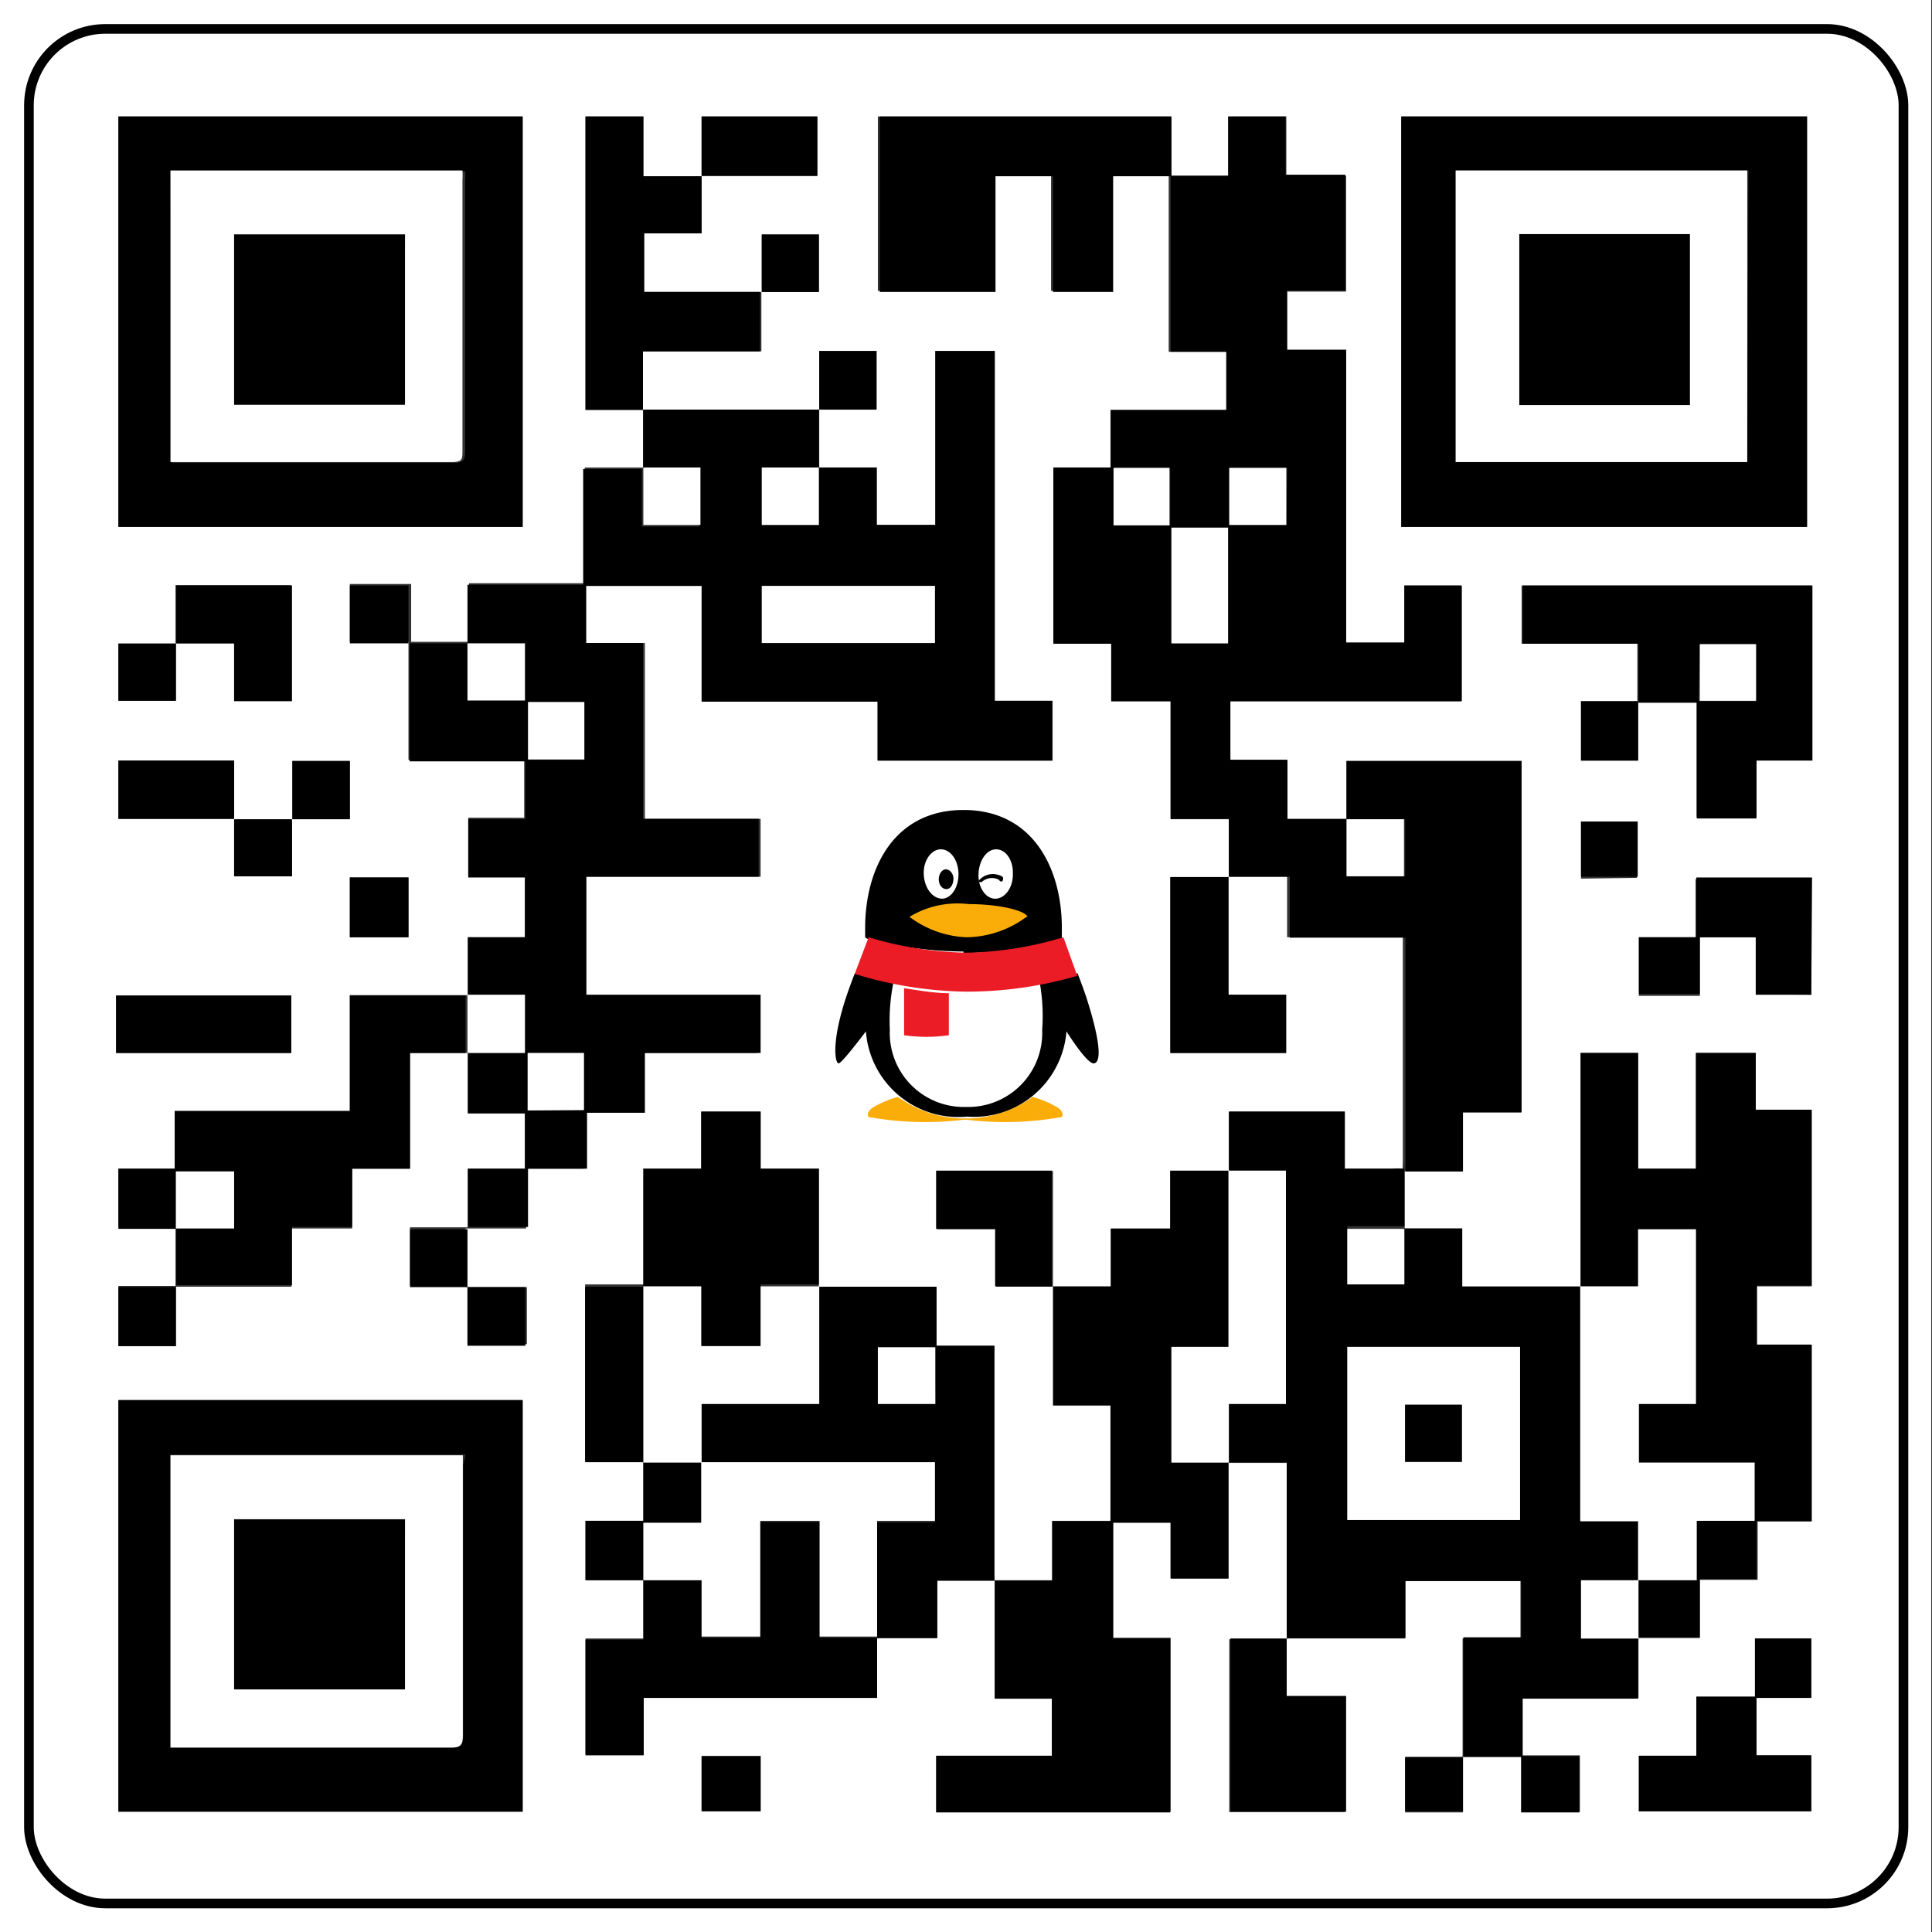 <svg id="图层_1" data-name="图层 1" xmlns="http://www.w3.org/2000/svg" viewBox="0 0 50.09 50.09"><rect x="0" y="0" width="50.09" height="50.09" fill="#333333" stroke="none"/><defs><style>.cls-1{fill:#fff;}.cls-2{fill:#faad08;}.cls-3{fill:#eb1c26;}.cls-4{fill:none;stroke:#000;stroke-miterlimit:10;stroke-width:0.25px;}</style></defs><path class="cls-1" d="M-.07,49.79V-.3H50V49.79ZM7.5,20.94H9V19.43H7.51V21H6V19.42H3v1.51H6v1.49H7.5ZM12,33.07V31.55h1.57V30h1.49v-1.5h1.5V27h3v-1.5H15.13V22.43h4.52v-1.5h-3V16.37H15.13V14.89h3v3h4.56v1.53h4.53V17.87H25.72V8.8H24.18v4.51H22.66V11.82H21.17v-1.5h1.49V8.8H21.17v1.52H16.6V8.81h3.07V7.27h1.49V5.78H19.68V7.27H16.63V5.75h1.49V4.26h3V2.72h-3V4.27H16.61V2.72h-1.5v7.6H16.6v1.5H15.09v3h-3v1.52h-1.5v-1.5H9v1.5h1.52v3.06h3v1.5H12.07v1.51h1.47V24H12.06V25.5H9v3H4.46V30H3v1.52H4.48c0,.51,0,1,0,1.52H3V34.6H4.49V33.06h3V31.55H9.06V30h1.5V27h1.5v1.57h1.48V30H12.06v1.52h-1.5v1.5h1.49v1.53h1.54V33.07ZM4.49,16.38H6v1.49H7.48v-3h-3v1.51H3v1.48H4.49ZM16.61,37.61v1.52h-1.5v1.54h1.5v1.51h-1.5v3h1.51V43.72h6.05V42.17h1.56V40.68h1.49v3.06h1.49v1.48h-3v1.45h6.07V42.16H28.79v-3h1.49v1.47h1.5v-3h1.51v4.57H31.8v4.48h3v-3H33.29v-1.5h3.06V40.69h3v1.49h-1.5c0,.72,0,1.41,0,2.1,0,.33,0,.65,0,1H36.36v1.41h1.5V45.25h1.51v1.42h1.52V45.21H39.41V43.72h3V42.17H44V40.66h1.5V39.15H46.9V34.58H45.48V33.05H46.9V28.49H45.45V27H43.9v3H42.4V27H40.91v6.05H37.84V31.55H36.35V30.07h1.5V28.54h1.52V19.43H34.84v1.51H33.28V19.4H31.8V17.88h6v-3H36.34v1.48H34.83V8.77H33.3V7.26h1.53v-3H33.28V2.72H31.79V4.25H30.3V2.72H22.69V7.24h3v-3h1.49v3h1.56v-3h1.49V8.82h1.49v1.51h-3v1.49H27.24v4.57h1.5v1.49h1.54v3.06h1.51v1.5H30.28V27h3V25.49H31.78V22.43H33.3V24h3c0,2,0,3.89,0,5.82a2,2,0,0,0,0,.25A2.09,2.09,0,0,0,36,30h-1.2V28.52h-3v1.54H30.27v1.5H28.73v1.5h-1.5v-3h-3v1.51h1.53v1.49h1.5v3.07h1.49v3H27.21v1.54h-1.5a.5.5,0,0,0,0-.12V34.78a1.76,1.76,0,0,0,0-.19h-1.5V33.06H21.16V30H19.65V28.52H18.11V30h-1.5v3H15.1v4.55ZM42.4,17.88h1.52v3h1.55v-1.5h1.42V14.88H39.38v1.51h3v1.49H40.92v1.54H42.4ZM3,13.36H13.48V2.72H3ZM3,36V46.67H13.48V36ZM36.26,2.72V13.36H46.78V2.72Zm-8.19,22a3.16,3.16,0,0,0-3.18-3.2,3.2,3.2,0,1,0,0,6.39A3.15,3.15,0,0,0,28.07,24.7ZM45.43,42.18v1.51H43.91v1.53H42.42v1.44h4.47V45.21H45.47V43.72h1.42V42.18Zm1.46-16.69v-3h-3V24H42.42v1.52H44V24h1.49v1.48ZM2.94,27H7.48V25.51H2.94ZM9,24h1.52V22.45H9Zm33.37-1.54V21H40.92v1.48ZM18.12,46.66h1.53V45.23H18.12Z" transform="translate(0.07 0.3)"/><path d="M36.37,30.08a2,2,0,0,1,0-.25c0-1.93,0-3.86,0-5.82h-3V22.43H31.79v-1.5H30.28V17.88H28.74V16.39h-1.5V11.82h1.49V10.33h3V8.82H30.28V4.27l0,0h1.49V2.72h1.49V4.23h1.55v3H33.3V8.77h1.53v7.59h1.51V14.88h1.49v3h-6V19.4h1.48v1.53h1.56v1.49h1.49V20.94H34.84V19.43h4.54v9.11H37.86v1.53H36.37ZM30.3,13.38v3h1.47v-3Zm3-1.55H31.8v1.48h1.48Zm-4.48,0v1.49h1.45V11.83Z" transform="translate(0.07 0.3)"/><path d="M12.05,16.38V14.86h3v-3h1.52v1.49h1.48V11.82H16.61v-1.5h4.55v1.5H19.68v1.49h1.48V11.82h1.5v1.49h1.52V8.8h1.54v9.07h1.49v1.55H22.68V17.89H18.12v-3h-3v1.48H16.6v4.56h3v1.5H15.13v3.06h4.52V27h-3v1.55h-1.5V30H13.62v1.51H12.06V30h1.48V28.56H12.06V27h1.48V25.49H12.06V24h1.48V22.45H12.07V20.94h1.48v-1.5h-3V16.38h1.5v1.49h1.49V16.38Zm7.63,0h4.49V14.89H19.68Zm-4.6,1.53H13.62v1.49h1.46ZM13.61,28.49h1.46V27H13.61Z" transform="translate(0.07 0.3)"/><path d="M33.29,42.18V37.61h-1.5V36.1h1.48V30.05H31.79V28.52h3V30H36a2.09,2.09,0,0,1,.34,0h0c0,.5,0,1,0,1.49H34.86V33h1.48V31.55h1.5v1.51H40.9v6.09h1.5v1.53H40.92v1.51H42.4v1.55h-3v1.49h1.48v1.46H39.37V45.25h-1.5c0-.32,0-.64,0-1,0-.69,0-1.38,0-2.1h1.5V40.69h-3v1.48H33.29Zm1.57-7.56v4.49h4.48V34.62Z" transform="translate(0.07 0.3)"/><path d="M25.71,40.68h1.5V39.14h1.51v-3H27.23V33.05h1.5v-1.5h1.54v-1.5h1.51v4.57H30.3v3h1.48v3h-1.5V39.18H28.79v3h1.48v4.51H24.2V45.22h3V43.74H25.72V40.68Z" transform="translate(0.07 0.3)"/><path d="M3,13.36V2.72H13.48V13.36Zm1.4-1.66h7.3c.24,0,.29-.07.29-.3,0-2.34,0-4.69,0-7a2.35,2.35,0,0,0,0-.26H4.35Z" transform="translate(0.07 0.3)"/><path d="M3,36H13.48V46.67H3Zm9,1.41H4.35V45h7.29c.24,0,.3-.07.3-.31q0-3.51,0-7Z" transform="translate(0.07 0.3)"/><path d="M36.26,2.72H46.78V13.36H36.26Zm9,1.4H37.67v7.56h7.56Z" transform="translate(0.07 0.3)"/><path d="M40.91,33.06V27H42.4v3h1.5V27h1.55v1.47H46.9v4.56H45.48v1.53H46.9v4.57H45.47v1.51H44v1.51H42.41V40.67h1.51V39.13h1.51V37.62h-3V36.1H43.9V31.57H42.4v1.48H40.91Z" transform="translate(0.07 0.3)"/><path d="M21.16,33.06h3.05v1.53h1.5a1.76,1.76,0,0,1,0,.19v5.78a.5.5,0,0,1,0,.12H24.23v1.49H22.67v-3h1.5V37.61H18.12V36.1h3.05V33.05Zm3,1.57H22.69V36.1h1.49Z" transform="translate(0.07 0.3)"/><path d="M12.06,27h-1.5V30H9.06v1.51H7.5v1.51h-3l0-1.52H6V30.07H4.49v1.49H3V30H4.46V28.51H9v-3h3V27Z" transform="translate(0.07 0.3)"/><path d="M28.07,24.7a3.15,3.15,0,0,1-3.19,3.19,3.2,3.2,0,1,1,3.19-3.19Zm-2.88.05h0c0-.23,0-.46,0-.7,0-.46.38-.74.86-.55a.58.58,0,0,1,.29.38c0,.14-.13.3-.24.42s-.24.13-.32.23a.35.35,0,0,0-.06.31A.42.42,0,0,0,26,25a1.11,1.11,0,0,0,1-1.27,1.22,1.22,0,0,0-1.36-.89,1.16,1.16,0,0,0-1,1.15q0,.71,0,1.41a.48.48,0,0,1-.27.51.61.61,0,0,1-.66,0,.43.43,0,0,1,0-.75,2.26,2.26,0,0,0,.22-.11c.15-.1.3-.23.2-.43s-.27-.17-.43-.12a1.11,1.11,0,0,0-.77.69,1,1,0,0,0,.25,1.08,1.18,1.18,0,0,0,1.34.28,1,1,0,0,0,.74-.94C25.21,25.29,25.19,25,25.19,24.75Z" transform="translate(0.07 0.3)"/><path d="M30.28,4.27H28.79v3H27.23v-3H25.74v3h-3V2.72H30.3V4.25Z" transform="translate(0.07 0.3)"/><path d="M42.41,17.88V16.39h-3V14.88h7.51v4.54H45.47v1.5H43.92v-3H42.41Zm1.56,0h1.46V16.4H44Z" transform="translate(0.07 0.3)"/><path d="M22.67,42.17v1.55H16.62v1.49H15.11v-3h1.5V40.67h1.51v1.49h1.52v-3h1.54v3h1.49Z" transform="translate(0.07 0.3)"/><path d="M16.61,33.06V30h1.5V28.52h1.54V30h1.51v3H19.65V34.6H18.11V33.05h-1.5Z" transform="translate(0.07 0.3)"/><path d="M18.12,4.26V5.75H16.63V7.27h3V8.81H16.6v1.52H15.11V2.72h1.5V4.27h1.51Z" transform="translate(0.07 0.3)"/><path d="M33.29,42.17v1.5h1.54v3h-3V42.18h1.49Z" transform="translate(0.07 0.3)"/><path d="M45.43,42.18h1.46v1.54H45.47v1.49h1.42v1.45H42.42V45.22h1.49V43.69h1.52Z" transform="translate(0.07 0.3)"/><path d="M46.89,25.49H45.45V24H44v1.47H42.42V24h1.49V22.45h3Z" transform="translate(0.07 0.3)"/><path d="M31.78,22.43v3.06h1.49V27h-3V22.44h1.5Z" transform="translate(0.07 0.3)"/><path d="M16.61,37.61H15.1V33.06h1.51v4.57Z" transform="translate(0.07 0.3)"/><path d="M27.23,33.05h-1.5V31.56H24.2V30.05h3v3Z" transform="translate(0.07 0.3)"/><path d="M2.94,27V25.51H7.48V27Z" transform="translate(0.07 0.3)"/><path d="M4.5,16.39V14.88h3v3H6V16.38H4.5Z" transform="translate(0.07 0.3)"/><path d="M18.12,4.27V2.72h3V4.26h-3Z" transform="translate(0.07 0.3)"/><path d="M16.61,40.67h-1.5V39.13h1.5V37.61h1.5v1.57h-1.5v1.49Z" transform="translate(0.07 0.3)"/><path d="M6,20.93H3V19.42H6v1.52Z" transform="translate(0.07 0.3)"/><path d="M12,33.07h1.55v1.52H12.05V33.06Z" transform="translate(0.07 0.3)"/><path d="M9,24V22.45h1.52V24Z" transform="translate(0.07 0.3)"/><path d="M4.49,33.06V34.6H3V33.07H4.49Z" transform="translate(0.07 0.3)"/><path d="M21.17,10.32V8.8h1.48v1.52H21.17Z" transform="translate(0.07 0.3)"/><path d="M7.51,21V19.43H9v1.51H7.51Z" transform="translate(0.07 0.3)"/><path d="M4.49,16.38v1.49H3V16.39H4.49Z" transform="translate(0.07 0.3)"/><path d="M10.55,16.38H9v-1.5h1.52v1.5Z" transform="translate(0.07 0.3)"/><path d="M42.4,17.88v1.54H40.92V17.88H42.4Z" transform="translate(0.07 0.3)"/><path d="M42.39,22.43H40.92V21h1.47Z" transform="translate(0.07 0.3)"/><path d="M6,20.94H7.5v1.48H6V20.93Z" transform="translate(0.07 0.3)"/><path d="M12.05,31.55c0,.51,0,1,0,1.52H10.56v-1.5h1.49Z" transform="translate(0.07 0.3)"/><path d="M19.68,7.27V5.78h1.48V7.27H19.68Z" transform="translate(0.07 0.3)"/><path d="M18.12,46.66V45.23h1.53v1.43Z" transform="translate(0.07 0.3)"/><path d="M37.86,45.25v1.41h-1.5V45.25h1.5Z" transform="translate(0.07 0.3)"/><path class="cls-1" d="M30.3,13.38h1.47v3H30.3Z" transform="translate(0.07 0.3)"/><path class="cls-1" d="M34.84,20.94h1.49v1.48H34.84V20.93Z" transform="translate(0.07 0.3)"/><path class="cls-1" d="M33.28,11.83v1.48H31.8V11.83Z" transform="translate(0.07 0.3)"/><path class="cls-1" d="M28.8,11.83h1.45v1.49H28.8Z" transform="translate(0.07 0.3)"/><path class="cls-1" d="M19.68,16.37V14.89h4.49v1.48Z" transform="translate(0.07 0.3)"/><path class="cls-1" d="M15.08,17.9v1.49H13.62V17.9Z" transform="translate(0.07 0.3)"/><path class="cls-1" d="M12.05,27V25.49h1.49V27Z" transform="translate(0.07 0.3)"/><path class="cls-1" d="M13.61,28.49V27h1.46v1.48Z" transform="translate(0.07 0.3)"/><path class="cls-1" d="M21.16,11.82v1.49H19.68V11.82h1.48Z" transform="translate(0.07 0.3)"/><path class="cls-1" d="M16.61,11.82h1.48v1.49H16.61V11.82Z" transform="translate(0.07 0.3)"/><path class="cls-1" d="M12.05,16.38h1.49v1.48H12.05V16.37Z" transform="translate(0.07 0.3)"/><path class="cls-1" d="M40.9,33.05h1.5V31.57h1.5V36.1H42.42v1.52h3v1.51H43.92v1.54H42.4V39.14H40.9Z" transform="translate(0.07 0.3)"/><path class="cls-1" d="M34.86,34.62h4.48v4.49H34.86Zm1.5,1.5V37.6h1.47V36.12Z" transform="translate(0.07 0.3)"/><path class="cls-1" d="M31.79,37.62H30.3v-3h1.48V30.05h1.49V36.1H31.79Z" transform="translate(0.07 0.3)"/><path class="cls-1" d="M36.34,31.55V33H34.86V31.56h1.48Z" transform="translate(0.07 0.3)"/><path class="cls-1" d="M42.41,40.67v1.51H40.92V40.67Z" transform="translate(0.07 0.3)"/><path class="cls-1" d="M4.35,11.7V4.12h7.57a2.35,2.35,0,0,1,0,.26c0,2.34,0,4.69,0,7,0,.23,0,.3-.29.3H4.35Zm6.08-5.92H6v4.41h4.42Z" transform="translate(0.07 0.3)"/><path class="cls-1" d="M11.93,37.43v.27q0,3.49,0,7c0,.24-.06.31-.3.31H4.35V37.43Zm-1.5,1.66H6V43.5h4.42Z" transform="translate(0.07 0.3)"/><path class="cls-1" d="M45.23,4.12v7.56H37.67V4.12ZM39.32,5.77V10.2h4.42V5.77Z" transform="translate(0.07 0.3)"/><path class="cls-1" d="M16.61,40.67V39.18h1.5V37.61h6.06v1.52h-1.5v3H21.18v-3H19.64v3H18.12V40.67Z" transform="translate(0.07 0.3)"/><path class="cls-1" d="M18.12,37.62H16.61V33.05h1.5V34.6h1.54V33.05h1.52V36.1H18.12Z" transform="translate(0.07 0.3)"/><path class="cls-1" d="M24.18,34.63V36.1H22.69V34.63Z" transform="translate(0.07 0.3)"/><path class="cls-1" d="M4.49,31.56V30.07H6v1.48H4.49Z" transform="translate(0.07 0.3)"/><path class="cls-1" d="M25.19,24.75c0,.27,0,.54,0,.81a1,1,0,0,1-.74.94,1.18,1.18,0,0,1-1.34-.28,1,1,0,0,1-.25-1.08,1.11,1.11,0,0,1,.77-.69c.16-.05.35-.07.43.12s0,.33-.2.43a2.26,2.26,0,0,1-.22.11.43.43,0,0,0,0,.75.61.61,0,0,0,.66,0,.48.48,0,0,0,.27-.51q0-.7,0-1.41a1.16,1.16,0,0,1,1-1.15,1.22,1.22,0,0,1,1.36.89A1.11,1.11,0,0,1,26,25a.42.42,0,0,1-.29-.14.35.35,0,0,1,.06-.31c.08-.1.24-.13.32-.23s.25-.28.24-.42a.58.58,0,0,0-.29-.38c-.48-.19-.9.09-.86.55,0,.24,0,.47,0,.7Z" transform="translate(0.07 0.3)"/><path class="cls-1" d="M44,17.87V16.4h1.46v1.47Z" transform="translate(0.07 0.3)"/><path d="M36.36,36.12h1.47V37.6H36.36Z" transform="translate(0.07 0.3)"/><path d="M10.43,5.78v4.41H6V5.78Z" transform="translate(0.07 0.3)"/><path d="M10.43,39.09V43.5H6V39.09Z" transform="translate(0.07 0.3)"/><path d="M39.32,5.77h4.42V10.2H39.32Z" transform="translate(0.07 0.3)"/><rect class="cls-1" x="21.3" y="21.41" width="7.49" height="7.27"/><path class="cls-2" d="M25,28.7a3,3,0,0,1-1.79-.56,2.57,2.57,0,0,0-.66.28c-.14.1-.13.2-.1.24a8.26,8.26,0,0,0,2.55.06v0Z" transform="translate(0.07 0.3)"/><path class="cls-2" d="M24.91,28.7a3,3,0,0,0,1.79-.56,2.57,2.57,0,0,1,.66.28c.14.1.13.2.1.24a8.26,8.26,0,0,1-2.55.06v0Z" transform="translate(0.07 0.3)"/><path d="M24.91,24.41a10.42,10.42,0,0,0,2.43-.31.52.52,0,0,0,.12-.06v-.28c0-1.52-.73-3.06-2.55-3.06s-2.55,1.54-2.55,3.06V24a.24.24,0,0,0,.09.05,10.22,10.22,0,0,0,2.46.32Zm3.23,1.29c-.07-.23-.17-.5-.27-.76a.26.26,0,0,0-.09,0,10.43,10.43,0,0,1-2.8.41h0a10.36,10.36,0,0,1-2.79-.41.32.32,0,0,0-.1,0c-.1.26-.2.53-.27.76-.34,1.1-.23,1.56-.15,1.57s.71-.83.71-.83A2.4,2.4,0,0,0,25,28.65H25a2.41,2.41,0,0,0,2.58-2.21s.53.85.71.83.19-.47-.15-1.57" transform="translate(0.07 0.3)"/><path class="cls-1" d="M24.36,23c-.25,0-.46-.27-.48-.62s.18-.65.43-.66.46.26.47.62-.18.65-.42.66m1.83-.62c0,.35-.22.63-.47.62s-.44-.31-.42-.66.22-.63.47-.62.44.3.42.66" transform="translate(0.07 0.3)"/><path class="cls-2" d="M26.57,23.47c-.06-.16-.72-.33-1.53-.33h0a2.4,2.4,0,0,0-1.53.33v0a0,0,0,0,0,0,0A2.62,2.62,0,0,0,25,24h0a2.66,2.66,0,0,0,1.53-.52,0,0,0,0,0,0,0v0" transform="translate(0.07 0.3)"/><path d="M24.65,22.47c0,.14-.06.27-.17.28s-.2-.09-.21-.23.07-.27.17-.28.2.09.21.23m.65.07a.47.47,0,0,1,.5-.16.3.3,0,0,1,.13.06.08.08,0,0,1,0,.07c0,.06-.07.06-.1,0a.39.39,0,0,0-.45.06s0,0-.06,0a.06.06,0,0,1,0-.07" transform="translate(0.07 0.3)"/><path class="cls-1" d="M25,25.39h0a10.34,10.34,0,0,1-1.91-.2A5,5,0,0,0,23,26.4a1.92,1.92,0,0,0,1.95,2H25a1.92,1.92,0,0,0,1.95-2,5,5,0,0,0-.06-1.21,10.34,10.34,0,0,1-1.91.2" transform="translate(0.07 0.3)"/><path class="cls-3" d="M23.37,25.32v1.22a4.09,4.09,0,0,0,1.16,0V25.45c-.37,0-.77-.07-1.16-.13" transform="translate(0.07 0.3)"/><path class="cls-3" d="M27.5,24A9.23,9.23,0,0,1,25,24.4h0A9.32,9.32,0,0,1,22.45,24l-.36.95a10.23,10.23,0,0,0,2.88.46h0A10.28,10.28,0,0,0,27.86,25L27.5,24Z" transform="translate(0.07 0.3)"/><rect class="cls-4" x="0.75" y="0.75" width="48.6" height="48.6" rx="1.98"/></svg>